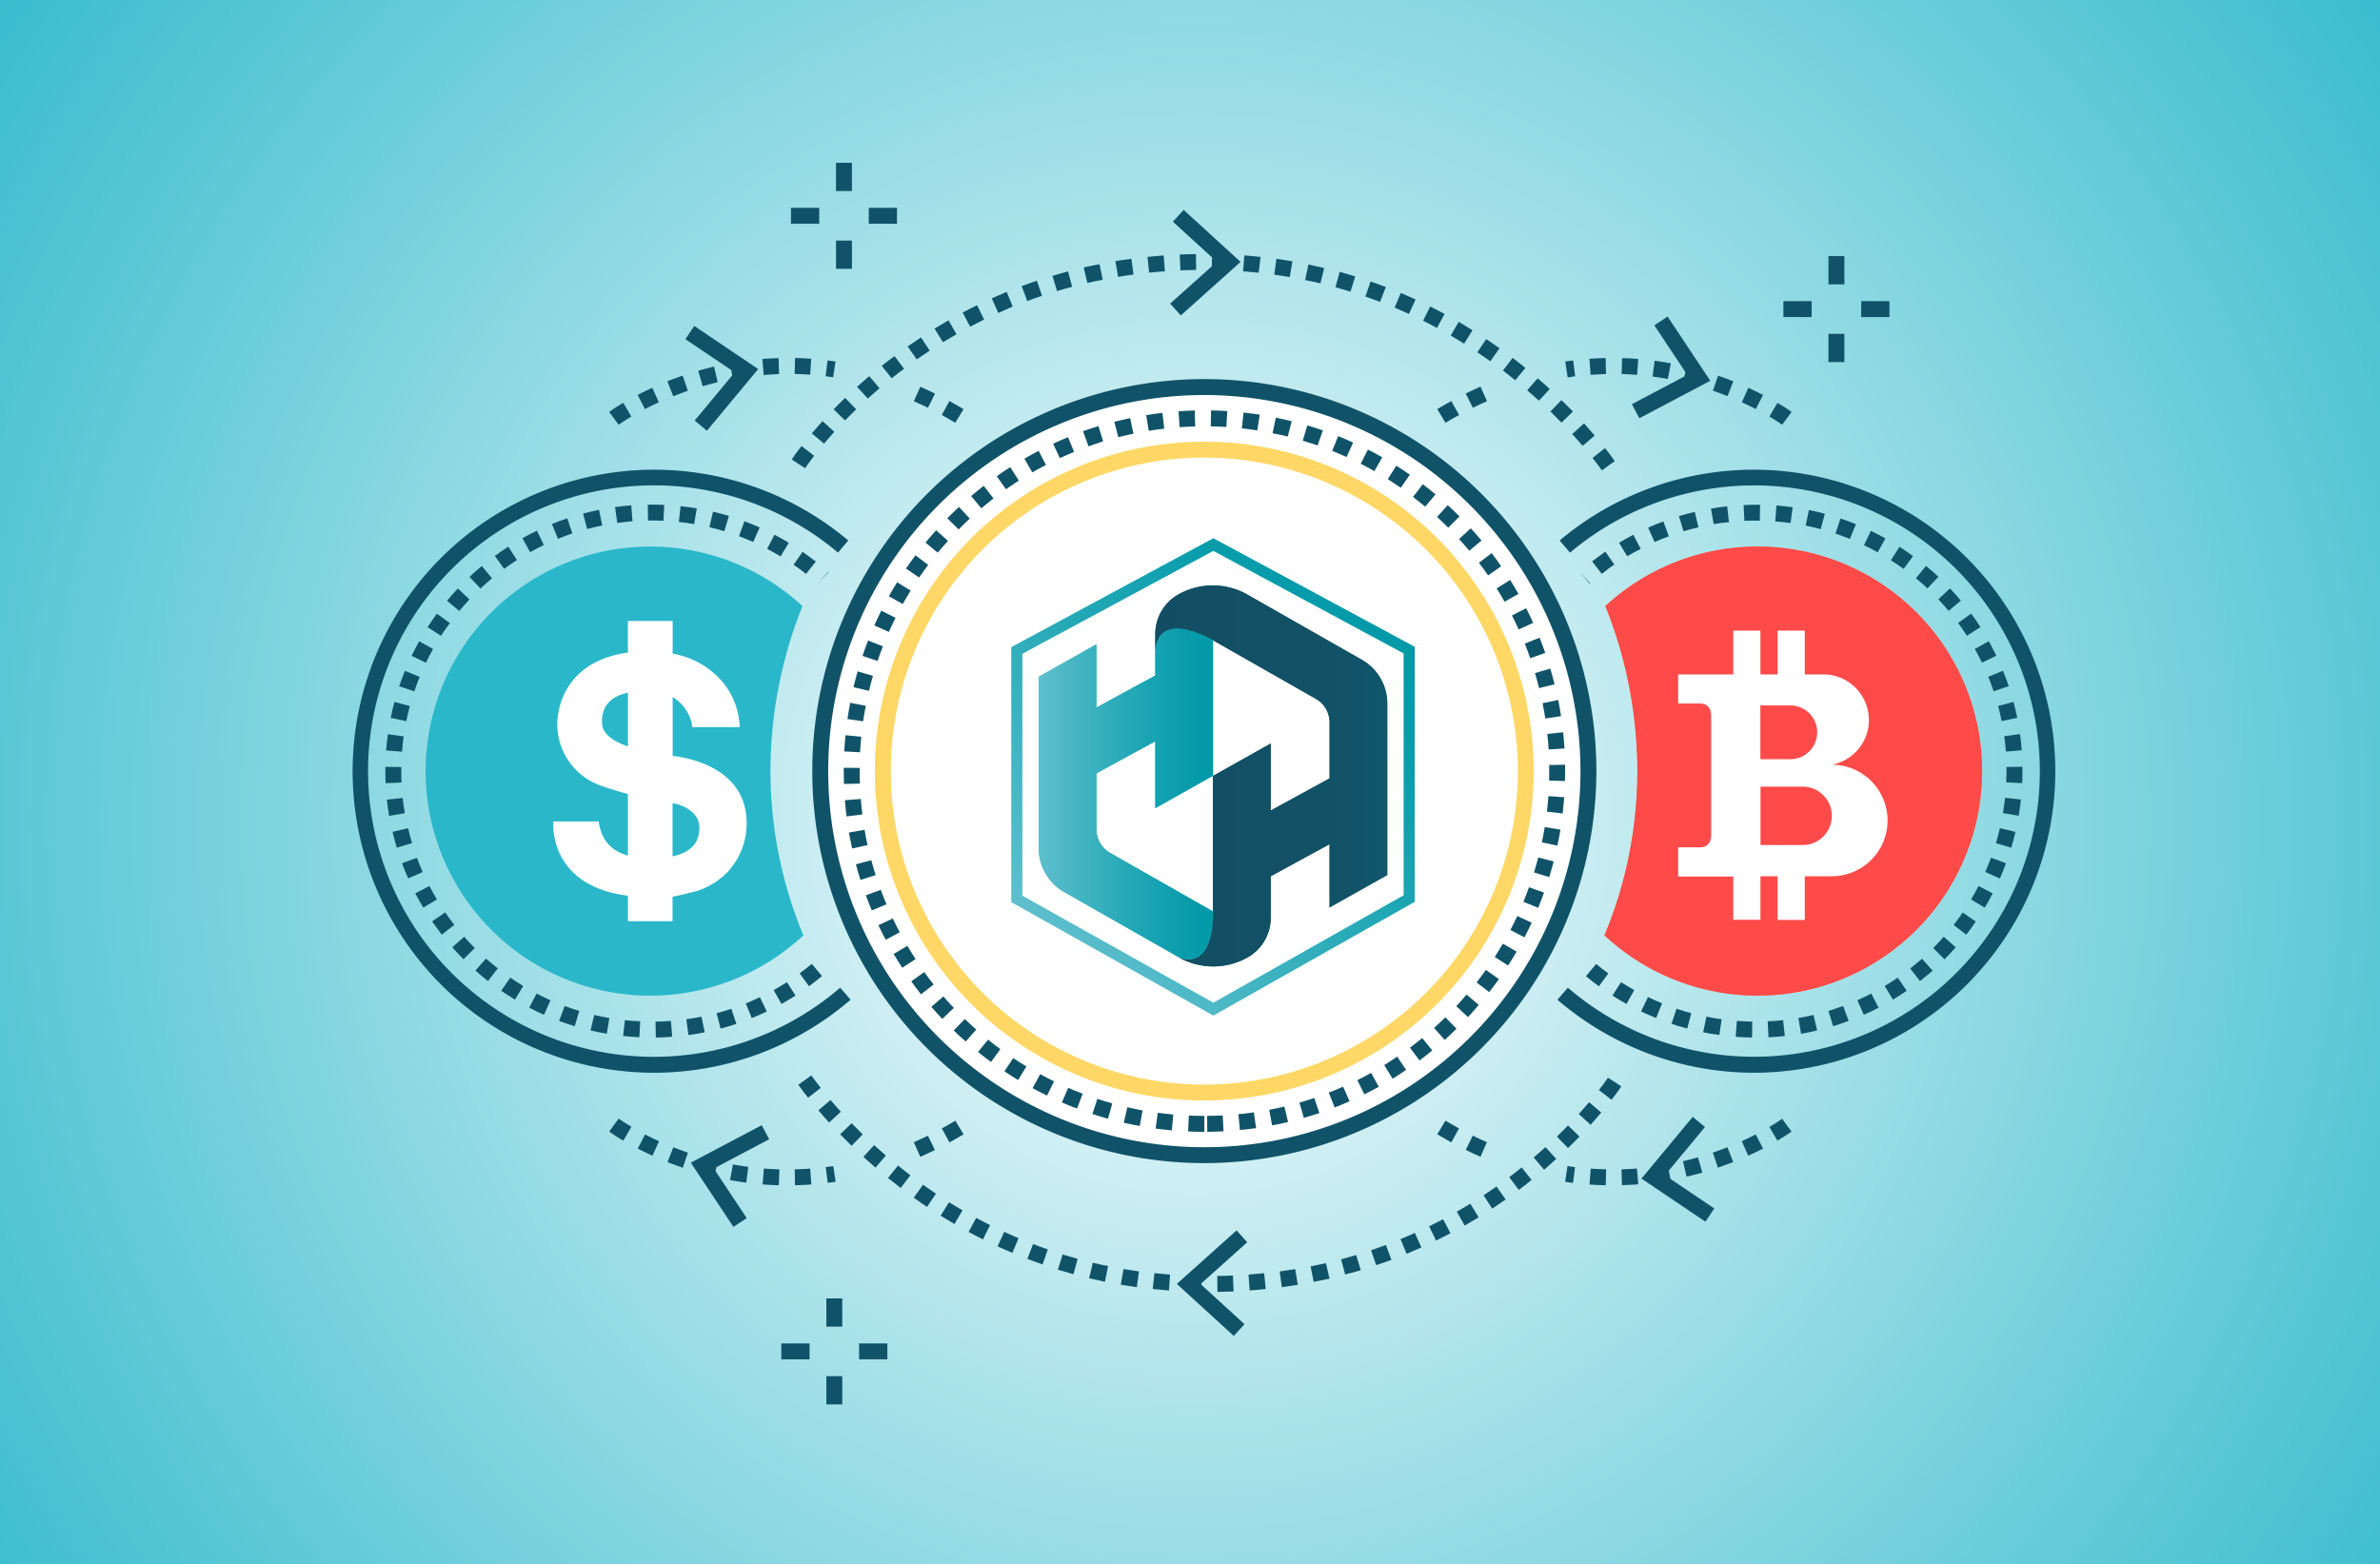 <svg xmlns="http://www.w3.org/2000/svg" xmlns:xlink="http://www.w3.org/1999/xlink" viewBox="0 0 734 482.43"><rect x="0" y="0" width="734" height="482.43" fill="#333333" stroke="none"/><defs><style>.cls-1{fill:url(#radial-gradient);}.cls-2{fill:#fff;}.cls-3{fill:#105369;}.cls-4{fill:#fed766;}.cls-5{fill:#2ab7ca;}.cls-6{fill:#f58e6f;}.cls-7{fill:#fe4a49;}.cls-8{fill:url(#New_Gradient_Swatch_1);}.cls-9{fill:url(#linear-gradient);}.cls-10{fill:url(#linear-gradient-3);}</style><radialGradient id="radial-gradient" cx="368.63" cy="253.4" r="547.54" gradientUnits="userSpaceOnUse"><stop offset="0" stop-color="#fff"/><stop offset="0.24" stop-color="#c3ebf0"/><stop offset="0.69" stop-color="#56c6d5"/><stop offset="0.89" stop-color="#2ab7ca"/></radialGradient><linearGradient id="New_Gradient_Swatch_1" x1="356.29" y1="239.3" x2="427.84" y2="239.3" gradientUnits="userSpaceOnUse"><stop offset="0" stop-color="#124e63"/><stop offset="0.68" stop-color="#125166"/><stop offset="1" stop-color="#11566b"/></linearGradient><linearGradient id="linear-gradient" x1="320.34" y1="244.9" x2="374.09" y2="244.9" gradientUnits="userSpaceOnUse"><stop offset="0" stop-color="#5fbfcd"/><stop offset="0.13" stop-color="#4fb9c7"/><stop offset="0.52" stop-color="#24a8b6"/><stop offset="0.82" stop-color="#0a9dac"/><stop offset="1" stop-color="#0099a8"/></linearGradient><linearGradient id="linear-gradient-3" x1="323.28" y1="289.68" x2="424.89" y2="188.07" xlink:href="#linear-gradient"/></defs><title>Asset 16</title><g id="Layer_2" data-name="Layer 2"><g id="Layer_1-2" data-name="Layer 1"><rect class="cls-1" width="734" height="482.43"/><circle class="cls-2" cx="371.42" cy="237.83" r="118.45"/><path class="cls-3" d="M371.42,358.74A120.91,120.91,0,1,1,492.33,237.83,121,121,0,0,1,371.42,358.74Zm0-236.9a116,116,0,1,0,116,116A116.12,116.12,0,0,0,371.42,121.84Z"/><path class="cls-3" d="M371.42,349.09c-1.67,0-3.36,0-5-.12l.22-4.9c1.58.07,3.19.11,4.79.11Zm.91,0-.05-4.92c1.61,0,3.21-.06,4.81-.14l.25,4.9C375.7,349,374,349.07,372.33,349.09Zm-10.93-.45c-1.65-.15-3.32-.34-5-.56l.66-4.87c1.57.21,3.17.39,4.77.54Zm21-.09-.47-4.89c1.56-.15,3.17-.34,4.76-.57l.7,4.86C385.67,348.19,384,348.39,382.35,348.55Zm-30.9-1.26c-1.65-.3-3.3-.64-4.92-1l1.1-4.79c1.54.36,3.12.68,4.7,1Zm40.84-.16-.92-4.83c1.55-.29,3.13-.63,4.69-1l1.14,4.77C395.56,346.46,393.91,346.82,392.29,347.13Zm-50.63-2.08c-1.59-.45-3.21-.93-4.81-1.46l1.53-4.67c1.53.5,3.08,1,4.6,1.39Zm60.4-.25-1.35-4.72c1.51-.44,3.05-.92,4.57-1.43l1.57,4.66C405.25,343.84,403.64,344.35,402.06,344.8Zm-69.95-2.89c-1.58-.59-3.15-1.23-4.67-1.89l1.95-4.5c1.45.62,2.95,1.23,4.46,1.8Zm79.46-.31L409.8,337c1.49-.58,3-1.2,4.42-1.84l2,4.5C414.69,340.34,413.13,341,411.57,341.6Zm-88.7-3.68c-1.5-.73-3-1.5-4.47-2.3l2.35-4.31c1.4.76,2.83,1.49,4.27,2.2Zm97.87-.37-2.18-4.4c1.43-.71,2.85-1.46,4.24-2.23l2.38,4.3C423.73,336,422.24,336.81,420.74,337.55ZM314,333.12c-1.42-.86-2.85-1.77-4.24-2.7l2.72-4.08c1.34.89,2.69,1.74,4.06,2.58Zm115.47-.43-2.57-4.19c1.35-.82,2.7-1.7,4-2.6l2.75,4.07C432.34,330.91,430.92,331.82,429.51,332.69Zm-123.83-5.15c-1.35-1-2.69-2-4-3.07l3.09-3.82c1.23,1,2.51,2,3.8,2.93Zm132.13-.48-2.94-3.94c1.28-.95,2.55-1.94,3.78-2.95l3.12,3.8C440.48,325,439.15,326.06,437.81,327.06Zm-139.95-5.83c-1.25-1.1-2.49-2.25-3.69-3.4l3.42-3.54q1.73,1.66,3.53,3.26Zm147.72-.52-3.28-3.66q1.79-1.6,3.5-3.28l3.44,3.51C448.05,318.44,446.82,319.6,445.58,320.71Zm-154.94-6.45c-1.14-1.21-2.27-2.46-3.37-3.72l3.72-3.22c1,1.21,2.13,2.41,3.22,3.56Zm162.11-.58-3.6-3.35c1.1-1.17,2.16-2.36,3.2-3.58l3.74,3.19C455,311.2,453.89,312.46,452.75,313.68Zm-168.67-7c-1-1.3-2.05-2.65-3-4l4-2.86c.94,1.29,1.91,2.58,2.89,3.83ZM459.26,306l-3.87-3c1-1.26,1.93-2.55,2.86-3.85l4,2.84C461.29,303.38,460.28,304.74,459.26,306Zm-181-7.51c-.91-1.4-1.81-2.83-2.65-4.26l4.23-2.5c.81,1.37,1.66,2.74,2.53,4.07Zm186.85-.69-4.13-2.65c.87-1.36,1.72-2.74,2.51-4.1l4.24,2.46C466.87,295,466,296.42,465.07,297.84Zm-191.95-7.95c-.79-1.47-1.54-3-2.26-4.47l4.44-2.11c.68,1.43,1.41,2.87,2.15,4.28Zm197-.74-4.35-2.27c.74-1.42,1.45-2.87,2.12-4.31l4.46,2.07C471.65,286.15,470.9,287.66,470.12,289.15Zm-201.3-8.31c-.64-1.52-1.26-3.09-1.84-4.66l4.61-1.69c.55,1.49,1.14,3,1.76,4.45ZM474.37,280l-4.54-1.87c.61-1.48,1.19-3,1.72-4.48l4.63,1.65C475.62,276.9,475,278.48,474.37,280Zm-209-8.6c-.5-1.58-1-3.2-1.41-4.82l4.75-1.27c.41,1.55.87,3.1,1.34,4.6Zm212.42-.87-4.7-1.45c.47-1.51.91-3.07,1.31-4.61l4.76,1.23C478.72,267.35,478.26,269,477.77,270.56Zm-215-8.83c-.35-1.62-.68-3.27-1-4.92l4.84-.84c.27,1.58.58,3.16.92,4.71Zm217.54-.89-4.81-1c.33-1.57.63-3.16.88-4.71l4.85.79C481,257.53,480.64,259.19,480.29,260.84Zm-219.25-9c-.2-1.66-.38-3.34-.51-5l4.9-.39c.12,1.58.29,3.19.49,4.77Zm220.88-.91-4.88-.57c.18-1.59.33-3.18.45-4.78l4.9.35C482.27,247.58,482.11,249.26,481.92,250.93Zm-221.68-9.1c-.05-1.32-.07-2.66-.07-4v-1l4.92.05v1c0,1.29,0,2.56.07,3.83Zm222.4-.91-4.91-.14c0-1,0-2,0-2.95,0-.61,0-1.23,0-1.85l4.91-.08c0,.64,0,1.29,0,1.93C482.68,238.87,482.66,239.89,482.64,240.92Zm-217.4-8.86-4.91-.27c.09-1.66.22-3.35.38-5l4.89.48C265.44,228.85,265.32,230.46,265.24,232.06Zm212.32-.88c-.1-1.59-.23-3.2-.4-4.78l4.88-.52c.18,1.65.32,3.33.42,5Zm-211.38-8.67-4.86-.71c.24-1.65.52-3.31.83-5l4.83.93C266.68,219.34,266.41,220.93,266.18,222.51Zm210.36-.87c-.25-1.58-.53-3.17-.84-4.72l4.82-1c.32,1.63.62,3.3.87,5ZM268,213.08l-4.78-1.14c.39-1.61.82-3.25,1.28-4.86l4.72,1.36C268.77,210,268.36,211.54,268,213.08Zm206.66-.85c-.38-1.55-.81-3.11-1.26-4.62l4.71-1.4c.47,1.58.92,3.21,1.32,4.84Zm-204-8.37L266,202.29c.53-1.57,1.11-3.16,1.72-4.73l4.58,1.78C271.7,200.84,271.15,202.36,270.64,203.86ZM471.92,203c-.52-1.5-1.08-3-1.67-4.5l4.56-1.82c.62,1.56,1.21,3.14,1.75,4.71ZM274.13,194.9l-4.49-2c.68-1.53,1.4-3.06,2.14-4.55l4.4,2.2C275.47,192,274.78,193.44,274.13,194.9Zm194.24-.77c-.66-1.45-1.36-2.9-2.07-4.31l4.37-2.23c.75,1.48,1.48,3,2.17,4.52ZM278.42,186.3l-4.29-2.39c.81-1.45,1.66-2.91,2.54-4.33l4.18,2.58C280,183.52,279.2,184.91,278.42,186.3Zm185.6-.71c-.77-1.37-1.59-2.75-2.45-4.11l4.16-2.61c.9,1.42,1.76,2.87,2.57,4.31Zm-180.55-7.46-4.06-2.77c.95-1.39,1.93-2.77,2.92-4.09l3.93,2.95C285.31,175.48,284.37,176.79,283.47,178.13Zm175.46-.66c-.9-1.3-1.84-2.6-2.81-3.88l3.91-3c1,1.33,2,2.7,2.94,4.06Zm-169.71-7-3.79-3.12c1.06-1.3,2.16-2.58,3.27-3.81l3.66,3.29C291.29,168,290.24,169.2,289.22,170.44Zm163.91-.6c-1-1.22-2.08-2.43-3.16-3.62l3.63-3.31c1.13,1.24,2.24,2.51,3.3,3.78ZM295.65,163.3l-3.51-3.45c1.18-1.2,2.4-2.38,3.61-3.5l3.34,3.6C297.93,161,296.77,162.15,295.65,163.3Zm151-.55q-1.7-1.69-3.47-3.32l3.32-3.62c1.23,1.12,2.45,2.29,3.62,3.47Zm-144-6L299.5,153c1.28-1.09,2.59-2.15,3.89-3.16l3,3.88C305.15,154.71,303.9,155.72,302.68,156.76Zm136.9-.49c-1.23-1-2.49-2-3.75-3l3-3.91c1.32,1,2.64,2.06,3.92,3.14Zm-129.32-5.38-2.83-4c1.36-1,2.76-1.9,4.16-2.8l2.65,4.14C312.9,149.07,311.56,150,310.26,150.89ZM432,150.44c-1.32-.91-2.65-1.8-4-2.66l2.62-4.15c1.4.89,2.81,1.82,4.19,2.77Zm-113.62-4.72-2.46-4.25c1.45-.84,2.93-1.65,4.4-2.42l2.26,4.36C321.13,144.14,319.71,144.92,318.33,145.72Zm105.48-.41c-1.39-.79-2.81-1.56-4.22-2.28l2.23-4.37c1.47.75,3,1.55,4.42,2.38Zm-97-4-2.07-4.46c1.53-.71,3.08-1.38,4.6-2l1.86,4.55C329.76,140,328.29,140.62,326.83,141.3Zm88.42-.35c-1.46-.67-2.94-1.3-4.42-1.89l1.83-4.56c1.54.62,3.1,1.28,4.62,2Zm-79.56-3.28L334,133c1.58-.56,3.18-1.09,4.77-1.58l1.44,4.69C338.73,136.62,337.19,137.13,335.69,137.67Zm70.64-.3c-1.52-.52-3.06-1-4.58-1.48l1.4-4.7c1.59.47,3.2,1,4.79,1.54Zm-61.47-2.52-1.23-4.76c1.61-.41,3.25-.8,4.89-1.14l1,4.81C348,134.09,346.39,134.45,344.86,134.85Zm52.26-.22c-1.54-.39-3.12-.74-4.68-1l1-4.82c1.63.33,3.28.7,4.9,1.1Zm-42.87-1.75-.79-4.85c1.65-.27,3.32-.5,5-.7l.57,4.88C357.42,132.4,355.83,132.62,354.25,132.88Zm33.46-.14c-1.56-.25-3.16-.46-4.76-.63l.53-4.88c1.67.18,3.34.4,5,.65Zm-23.93-1-.35-4.89c1.64-.12,3.33-.21,5-.25l.14,4.91C367,131.57,365.37,131.65,363.78,131.76Zm14.4-.06c-1.6-.1-3.2-.16-4.8-.19l.09-4.91c1.66,0,3.35.1,5,.2Z"/><path class="cls-4" d="M371.42,339.43A101.6,101.6,0,1,1,473,237.83,101.71,101.71,0,0,1,371.42,339.43Zm0-198.29a96.69,96.69,0,1,0,96.69,96.69A96.8,96.8,0,0,0,371.42,141.14Z"/><path class="cls-3" d="M201.61,330.87a93,93,0,1,1,60-164.17l-3.16,3.75a88.13,88.13,0,1,0,.67,134.18l3.2,3.72A93,93,0,0,1,201.61,330.87Z"/><path class="cls-3" d="M202.25,320l-.08-4.91c1.6,0,3.2-.1,4.75-.22l.38,4.9C205.64,319.92,203.94,320,202.25,320Zm-5.07-.08c-1.68-.08-3.37-.21-5-.39l.53-4.88c1.57.17,3.16.29,4.74.36Zm15.14-.69-.66-4.86c1.54-.22,3.12-.48,4.68-.8l1,4.82C215.65,318.74,214,319,212.32,319.25Zm-25.19-.4c-1.66-.28-3.33-.62-5-1l1.13-4.78c1.54.36,3.1.68,4.66.95Zm35.11-1.6L221,312.51c1.52-.41,3.05-.87,4.55-1.37l1.56,4.65C225.5,316.33,223.87,316.82,222.24,317.25Zm-45-.72c-1.61-.49-3.22-1-4.81-1.62l1.71-4.61c1.49.56,3,1.07,4.52,1.53ZM231.84,314,230,309.49c1.47-.6,2.93-1.25,4.35-1.93l2.13,4.43C235,312.71,233.4,313.4,231.84,314Zm-64.07-1c-1.54-.69-3.08-1.43-4.56-2.21l2.27-4.35c1.39.73,2.84,1.42,4.29,2.07ZM241,309.66l-2.39-4.29c1.38-.77,2.76-1.6,4.08-2.44l2.65,4.13C243.89,308,242.43,308.84,241,309.66Zm-82.17-1.34c-1.44-.87-2.87-1.79-4.26-2.74l2.79-4.05c1.3.9,2.65,1.76,4,2.58Zm90.68-4.12-2.9-4c1.28-.93,2.54-1.91,3.76-2.92l3.14,3.77C252.17,302.16,250.83,303.21,249.47,304.2Zm-99-1.62c-1.32-1-2.63-2.13-3.89-3.24l3.26-3.68c1.18,1,2.41,2.07,3.66,3Zm-7.57-6.71c-1.18-1.19-2.35-2.43-3.46-3.69l3.68-3.26c1.05,1.19,2.14,2.36,3.26,3.48Zm-6.69-7.59c-1-1.32-2-2.69-3-4.08l4.05-2.78c.9,1.31,1.84,2.6,2.81,3.84Zm-5.72-8.34c-.86-1.44-1.69-2.93-2.46-4.41l4.36-2.26c.72,1.39,1.5,2.79,2.32,4.15Zm-4.65-9c-.68-1.54-1.32-3.12-1.9-4.69l4.61-1.7c.54,1.48,1.14,3,1.78,4.4Zm-3.51-9.48c-.48-1.61-.92-3.25-1.31-4.9l4.79-1.12c.36,1.55.77,3.09,1.23,4.6ZM120,251.63c-.28-1.66-.51-3.34-.69-5l4.89-.52c.16,1.57.38,3.15.65,4.71Zm-1.07-10.06c-.06-1.24-.09-2.49-.09-3.74,0-.44,0-.88,0-1.32l4.92.08c0,.41,0,.83,0,1.24,0,1.18,0,2.36.07,3.52Zm5.06-9.73-4.9-.38c.13-1.67.31-3.36.54-5l4.87.67C124.28,228.68,124.11,230.27,124,231.84Zm1.31-9.42-4.81-1c.33-1.66.72-3.31,1.16-4.93l4.74,1.28C126,219.3,125.62,220.86,125.3,222.42Zm2.47-9.19-4.66-1.56c.54-1.6,1.13-3.2,1.77-4.76l4.55,1.86C128.83,210.23,128.27,211.74,127.77,213.23Zm3.59-8.82-4.42-2.13c.72-1.51,1.51-3,2.34-4.49l4.28,2.39C132.78,201.57,132,203,131.36,204.41ZM136,196.1l-4.13-2.66c.91-1.41,1.87-2.82,2.87-4.17l4,2.91C137.78,193.45,136.87,194.77,136,196.1Zm5.63-7.67-3.77-3.14c1.07-1.28,2.2-2.56,3.35-3.79l3.58,3.37C143.72,186,142.66,187.23,141.65,188.43Zm6.53-6.92-3.36-3.59c1.23-1.15,2.5-2.28,3.79-3.34l3.14,3.78C150.54,179.36,149.34,180.42,148.18,181.51ZM252.27,180l3.22-3.71.1.09ZM248.58,177c-1.24-1-2.53-1.92-3.84-2.81l2.79-4c1.39,1,2.76,2,4.08,3Zm-93.08-1.52-2.9-4c1.36-1,2.76-2,4.17-2.87l2.65,4.14C158.1,173.59,156.78,174.49,155.5,175.43Zm85.24-3.87c-1.36-.82-2.76-1.6-4.15-2.32l2.26-4.36c1.49.77,3,1.6,4.42,2.47ZM163.5,170.3,161.11,166c1.48-.83,3-1.61,4.49-2.33l2.12,4.43C166.31,168.79,164.89,169.52,163.5,170.3Zm68.8-3.13c-1.45-.64-2.94-1.25-4.41-1.8l1.71-4.6c1.57.58,3.15,1.23,4.69,1.91Zm-60.23-1-1.85-4.55c1.56-.64,3.15-1.23,4.74-1.76l1.56,4.66C175,165,173.53,165.6,172.07,166.19Zm51.31-2.34c-1.51-.45-3-.87-4.6-1.23l1.13-4.78c1.64.38,3.29.83,4.89,1.31Zm-42.3-.68-1.27-4.75c1.62-.43,3.28-.82,4.93-1.15l1,4.81C184.16,162.4,182.6,162.76,181.08,163.17Zm33-1.5c-1.57-.27-3.16-.49-4.72-.66l.53-4.88c1.66.18,3.35.41,5,.69Zm-23.72-.38-.67-4.87c1.66-.23,3.35-.41,5-.54l.37,4.9C193.55,160.9,192,161.07,190.4,161.29Zm14.25-.65c-1.58-.07-3.17-.1-4.76-.07l-.08-4.91c1.69,0,3.39,0,5.07.08Z"/><path class="cls-5" d="M247.76,288.49a69.26,69.26,0,1,1-.27-101.56,137.23,137.23,0,0,0-9.88,50.9A132.14,132.14,0,0,0,247.76,288.49Z"/><path class="cls-3" d="M541,330.87a93,93,0,0,1-60.68-22.52l3.21-3.72a88.11,88.11,0,1,0,.67-134.18L481,166.7a93,93,0,1,1,60,164.17Z"/><path class="cls-3" d="M540.34,320c-1.7,0-3.4-.1-5.05-.23l.37-4.9c1.55.12,3.15.19,4.75.22Zm5.06-.08-.23-4.91c1.58-.07,3.18-.19,4.75-.36l.52,4.88C548.78,319.73,547.08,319.86,545.4,319.94Zm-15.14-.69c-1.65-.22-3.33-.51-5-.84l1-4.82c1.56.32,3.14.58,4.69.8Zm25.19-.4-.82-4.84c1.55-.27,3.12-.58,4.66-.95l1.13,4.78C558.78,318.23,557.11,318.57,555.45,318.85Zm-35.11-1.6c-1.63-.43-3.26-.92-4.85-1.46l1.56-4.65c1.5.5,3,1,4.55,1.37Zm45-.72-1.43-4.7c1.51-.46,3-1,4.52-1.53l1.71,4.61C568.53,315.5,566.91,316,565.31,316.53ZM510.75,314c-1.56-.63-3.12-1.32-4.64-2.05l2.13-4.43c1.42.68,2.89,1.33,4.35,1.93Zm64.06-1-2-4.49c1.46-.65,2.9-1.35,4.29-2.07l2.27,4.36C577.9,311.57,576.36,312.31,574.81,313Zm-73.19-3.34c-1.47-.82-2.93-1.69-4.34-2.6l2.65-4.13c1.33.85,2.7,1.67,4.08,2.44Zm82.17-1.34-2.53-4.21c1.35-.81,2.7-1.68,4-2.58l2.78,4.05C586.66,306.53,585.23,307.46,583.79,308.32Zm-90.68-4.12c-1.35-1-2.7-2-4-3.12l3.15-3.77c1.21,1,2.48,2,3.75,2.92Zm99-1.62-3-3.87c1.25-1,2.48-2,3.66-3l3.26,3.68C594.77,300.45,593.46,301.54,592.13,302.58Zm7.57-6.71-3.48-3.47c1.12-1.12,2.21-2.29,3.26-3.48l3.68,3.26C602.05,293.44,600.88,294.68,599.7,295.87Zm6.69-7.59-3.87-3c1-1.24,1.91-2.53,2.81-3.84l4,2.78C608.43,285.59,607.42,287,606.39,288.28Zm5.72-8.34-4.21-2.52c.81-1.37,1.59-2.76,2.31-4.15l4.36,2.26C613.81,277,613,278.49,612.11,279.94Zm4.65-9-4.49-2c.64-1.45,1.24-2.93,1.78-4.4l4.61,1.7C618.08,267.85,617.44,269.42,616.76,271Zm3.51-9.48-4.71-1.42c.46-1.52.88-3.07,1.23-4.6l4.79,1.12C621.2,258.22,620.76,259.87,620.27,261.49Zm2.31-9.86-4.84-.82c.26-1.55.48-3.13.65-4.71l4.88.52C623.09,248.3,622.86,250,622.58,251.63Zm1.07-10.06-4.9-.22c0-1.16.08-2.34.08-3.52,0-.41,0-.83,0-1.24l4.91-.07c0,.43,0,.87,0,1.31C623.74,239.08,623.71,240.33,623.65,241.57Zm-5-9.73c-.13-1.59-.3-3.18-.51-4.73l4.86-.68c.23,1.65.41,3.35.54,5Zm-1.32-9.42c-.31-1.55-.68-3.11-1.09-4.63l4.75-1.28c.43,1.62.82,3.28,1.16,4.93Zm-2.47-9.19c-.5-1.5-1.06-3-1.65-4.46l4.54-1.86c.64,1.56,1.23,3.16,1.77,4.76Zm-3.59-8.82c-.69-1.42-1.43-2.85-2.2-4.22l4.29-2.4c.82,1.46,1.61,3,2.34,4.49Zm-4.65-8.31c-.86-1.33-1.77-2.65-2.7-3.92l4-2.91c1,1.35,2,2.75,2.88,4.17Zm-5.64-7.67c-1-1.19-2.06-2.39-3.16-3.56l3.58-3.37c1.17,1.24,2.3,2.52,3.36,3.79Zm-6.53-6.92c-1.15-1.08-2.35-2.14-3.56-3.15l3.13-3.78c1.29,1.07,2.57,2.2,3.8,3.35Zm-104.16-1.42-3.17-3.75,3.31,3.63ZM494,177l-3-3.86c1.32-1,2.69-2,4.09-3l2.78,4C496.53,175,495.24,176,494,177Zm93.08-1.52c-1.27-.93-2.59-1.84-3.92-2.69l2.65-4.14c1.41.91,2.82,1.87,4.17,2.87Zm-85.23-3.87-2.54-4.21c1.45-.87,2.93-1.7,4.42-2.47l2.27,4.36C504.6,170,503.2,170.74,501.85,171.56Zm77.23-1.26c-1.38-.78-2.8-1.51-4.22-2.19l2.12-4.43c1.51.72,3,1.51,4.49,2.33Zm-68.79-3.13-2-4.49c1.54-.68,3.12-1.33,4.69-1.91l1.71,4.6C513.22,165.92,511.74,166.53,510.29,167.17Zm60.22-1c-1.45-.59-3-1.15-4.45-1.65l1.56-4.66c1.59.54,3.19,1.13,4.74,1.76Zm-51.3-2.34-1.43-4.7c1.61-.48,3.25-.93,4.9-1.31l1.12,4.78C522.26,163,520.71,163.4,519.21,163.85Zm42.3-.68c-1.53-.41-3.09-.77-4.64-1.09l1-4.81c1.64.33,3.3.72,4.92,1.15Zm-33-1.5-.83-4.85c1.66-.28,3.35-.51,5-.69l.53,4.88C531.62,161.18,530,161.4,528.47,161.67Zm23.71-.38c-1.56-.22-3.15-.39-4.73-.51l.37-4.9c1.68.13,3.37.31,5,.54Zm-14.25-.65-.22-4.9c1.67-.08,3.38-.11,5.06-.08l-.08,4.91C541.11,160.54,539.51,160.57,537.93,160.64Z"/><path class="cls-6" d="M494.83,288.49a69.26,69.26,0,1,0,.27-101.56,137.35,137.35,0,0,1,9.87,50.9A132.25,132.25,0,0,1,494.83,288.49Z"/><path class="cls-7" d="M611.26,237.84a69.22,69.22,0,0,1-116.43,50.64,130.42,130.42,0,0,0,9.82-41.69c.21-2.88.33-5.88.33-8.95v-.33c0-1.33,0-2.64-.08-3.93-.09-2.82-.27-5.55-.53-8.21a134.55,134.55,0,0,0-9.28-38.44,69.22,69.22,0,0,1,116.17,50.91Z"/><path class="cls-2" d="M224.81,240.44C220.43,236.2,214,234,208,233.21l-.55-.07V215a12.56,12.56,0,0,1,6.06,9.27h14.61a22.84,22.84,0,0,0-6.61-15.39,25.9,25.9,0,0,0-14.06-7.26V191.52H193.65v9.76c-11.85,1.56-19.54,8.28-21.42,18.38,0,.26-.1.52-.14.77a20.06,20.06,0,0,0,13.17,21.87c2.17.77,5,1.68,8.39,2.59v19c-6-1.69-8.37-5.75-9-10.53h-14s-1.94,19.76,23,22.91v7.86h13.77v-7.62c0,.22,7.51-1.66,8.12-1.89a23.56,23.56,0,0,0,8.53-5.33,22.07,22.07,0,0,0,5.36-21.41A17.51,17.51,0,0,0,224.81,240.44Zm-31.16-26.8v16.58c-7-2.47-8-5.43-8-7.43C185.65,220.35,186,215.3,193.65,213.64Zm13.77,50.48V247.77l1,.15s7.27,1.53,7.27,7.36C215.68,259.7,213.38,262.85,207.42,264.12Z"/><path class="cls-3" d="M494.05,145.09c-.74-1-1.71-2.33-2.91-3.84L495,138.2c1.09,1.39,2.11,2.74,3,4Zm-245.75-.68-4.11-2.69c0-.06,1-1.59,3-4.15l3.89,3C249.25,143,248.31,144.39,248.3,144.41Zm239.78-6.9c-1-1.14-2-2.36-3.2-3.63l3.64-3.31q1.78,2,3.3,3.76Zm-233.95-.68-3.75-3.17c1-1.16,2.08-2.43,3.3-3.77l3.63,3.3C256.14,134.49,255.07,135.71,254.13,136.83Zm227.44-6.48q-1.62-1.68-3.42-3.43l3.42-3.52c1.24,1.2,2.41,2.38,3.53,3.53Zm-220.95-.68-3.52-3.43c1.11-1.14,2.29-2.32,3.54-3.52l3.41,3.53Q262.23,128,260.62,129.67Zm214-6.08c-1.16-1.06-2.36-2.13-3.62-3.21l3.21-3.72q1.94,1.66,3.73,3.31Zm-207-.65-3.3-3.64q1.79-1.62,3.75-3.29l3.18,3.74Q269.33,121.37,267.59,122.94Zm199.7-5.66c-1.24-1-2.5-2-3.81-3l3-3.9q2,1.53,3.93,3.08ZM275,116.67l-3.07-3.84q1.91-1.53,3.95-3l2.94,3.93C277.46,114.7,276.19,115.68,275,116.67Zm184.62-5.26q-1.93-1.38-4-2.75l2.73-4.08c1.41.93,2.77,1.88,4.11,2.84Zm-176.88-.54-2.82-4c1.33-.94,2.71-1.88,4.12-2.81l2.7,4.11C285.33,109.05,284,110,282.7,110.87ZM451.54,106q-2-1.26-4.14-2.49l2.47-4.25c1.45.85,2.88,1.71,4.27,2.58Zm-160.76-.47-2.56-4.19q2.1-1.29,4.3-2.54L295,103.1Q292.82,104.32,290.78,105.56Zm152.4-4.39c-1.4-.75-2.83-1.5-4.29-2.23l2.19-4.39q2.26,1.13,4.43,2.3Zm-144-.4-2.29-4.34q2.17-1.16,4.45-2.26l2.16,4.41Q301.29,99.66,299.18,100.77Zm135.35-3.92q-2.17-1-4.42-1.95l1.9-4.52q2.34,1,4.57,2Zm-126.66-.32-2-4.48c1.5-.68,3-1.33,4.59-2l1.86,4.54Q310,95.55,307.87,96.53ZM425.63,93.1q-2.24-.85-4.54-1.65l1.61-4.64c1.58.55,3.15,1.12,4.69,1.71Zm-108.82-.24-1.72-4.61c1.54-.57,3.11-1.13,4.7-1.66l1.57,4.65Q319,92,316.81,92.86Zm99.69-2.92c-1.53-.47-3.07-.92-4.64-1.35l1.3-4.74c1.62.45,3.22.91,4.79,1.4ZM326,89.77l-1.42-4.7c1.58-.48,3.18-.93,4.8-1.37l1.27,4.75Q328.26,89.08,326,89.77Zm81.22-2.38q-2.32-.56-4.71-1l1-4.81c1.64.34,3.26.7,4.87,1.08Zm-71.88-.11-1.12-4.79c1.61-.37,3.24-.72,4.88-1l1,4.82C338.42,86.58,336.85,86.92,335.3,87.28Zm62.42-1.83c-1.57-.27-3.16-.52-4.78-.75l.68-4.86c1.66.23,3.31.48,4.93.76Zm-52.94-.06L344,80.54c1.62-.27,3.26-.52,4.93-.74l.65,4.87C347.94,84.88,346.35,85.13,344.78,85.39Zm43.37-1.28c-1.59-.17-3.19-.31-4.82-.43l.38-4.9c1.67.12,3.32.28,5,.45Zm-33.8,0-.5-4.88c1.63-.17,3.29-.32,5-.44l.36,4.9C357.54,83.78,355.94,83.93,354.35,84.09Zm24.16-.71c-1.59-.07-3.21-.11-4.83-.14l.07-4.91q2.52,0,5,.15Zm-14.51,0-.21-4.91c1.64-.07,3.3-.12,5-.14l.07,4.91C367.21,83.27,365.59,83.31,364,83.38Z"/><polygon class="cls-3" points="364.16 97.3 360.88 93.64 375.27 80.75 361.72 68.37 365.04 64.74 382.6 80.78 364.16 97.3"/><polygon class="cls-3" points="218.02 132.86 214.24 129.72 226.58 114.86 211.37 104.61 214.11 100.53 233.83 113.83 218.02 132.86"/><polygon class="cls-3" points="505.58 129 503.28 124.66 520.36 115.63 510.2 100.34 514.29 97.63 527.46 117.44 505.58 129"/><polygon class="cls-3" points="525.95 376.8 506.23 363.51 522.05 344.47 525.82 347.61 513.48 362.47 528.7 372.73 525.95 376.8"/><polygon class="cls-3" points="226.2 378.42 213.04 358.6 234.92 347.04 237.21 351.38 220.14 360.41 230.29 375.7 226.2 378.42"/><path class="cls-3" d="M375.47,398.46l-.07-4.91c1.63,0,3.24-.07,4.84-.14l.21,4.91C378.81,398.39,377.15,398.43,375.47,398.46Zm-5,0q-2.52,0-5-.15l.22-4.91q2.38.11,4.83.15Zm14.93-.44-.35-4.9c1.62-.12,3.22-.26,4.81-.42l.51,4.88C388.75,397.75,387.09,397.9,385.42,398Zm-24.89,0c-1.67-.13-3.33-.28-5-.45l.53-4.89c1.58.17,3.19.32,4.81.44Zm34.81-1-.66-4.87c1.61-.22,3.21-.46,4.78-.72l.81,4.85C398.65,396.52,397,396.77,395.34,397Zm-44.73,0c-1.66-.23-3.3-.49-4.93-.77l.84-4.84c1.57.27,3.16.52,4.77.74Zm54.56-1.6-.95-4.82c1.59-.32,3.16-.66,4.72-1l1.11,4.78C408.45,394.67,406.82,395,405.17,395.35Zm-64.39-.09c-1.64-.34-3.27-.7-4.87-1.08l1.14-4.78c1.55.37,3.13.72,4.72,1Zm74.11-2.18-1.27-4.74q2.36-.63,4.65-1.32l1.42,4.7C418.12,392.2,416.51,392.65,414.89,393.08Zm-83.81-.15c-1.62-.44-3.22-.91-4.8-1.39l1.46-4.69c1.52.47,3.06.92,4.63,1.35Zm93.37-2.73-1.58-4.65c1.55-.52,3.06-1.06,4.56-1.62l1.72,4.6C427.6,389.11,426,389.66,424.45,390.2ZM321.54,390q-2.39-.83-4.69-1.71l1.76-4.59c1.49.57,3,1.13,4.54,1.66Zm112.25-3.27-1.86-4.54q2.25-.93,4.43-1.91l2,4.48Q436.13,385.75,433.79,386.71Zm-121.57-.3c-1.55-.65-3.07-1.33-4.57-2l2.05-4.47q2.18,1,4.43,1.95Zm130.68-3.79-2.16-4.41c1.47-.72,2.9-1.45,4.31-2.19l2.29,4.34Q445.17,381.52,442.9,382.62Zm-139.75-.38c-1.51-.75-3-1.52-4.43-2.3l2.34-4.33q2.1,1.14,4.29,2.24ZM451.72,378l-2.43-4.27q2.13-1.21,4.16-2.46l2.57,4.19C454.62,376.28,453.19,377.12,451.72,378Zm-157.35-.46c-1.46-.85-2.88-1.71-4.28-2.58l2.6-4.17q2,1.28,4.15,2.5Zm165.86-4.75-2.69-4.11q2.06-1.35,4-2.72l2.82,4C463,370.88,461.65,371.82,460.23,372.75Zm-174.33-.54c-1.4-.94-2.77-1.88-4.1-2.84l2.86-4q1.93,1.38,4,2.75ZM468.4,367l-2.95-3.93q2-1.49,3.83-3l3.07,3.84C471.07,365,469.76,366,468.4,367Zm-190.62-.6q-2-1.53-3.92-3.08l3.09-3.82q1.85,1.5,3.81,3Zm198.42-5.63L473,357q1.9-1.62,3.64-3.2l3.3,3.64Q478.15,359.12,476.2,360.78ZM270,360.13c-1.29-1.11-2.54-2.22-3.73-3.31l3.31-3.63c1.16,1.06,2.37,2.14,3.62,3.22Zm213.57-6.06-3.42-3.53q1.83-1.76,3.43-3.42l3.53,3.42Q485.48,352.25,483.6,354.07Zm-220.94-.68c-1.23-1.2-2.41-2.38-3.52-3.53l3.53-3.42q1.62,1.68,3.42,3.43Zm227.9-6.49-3.64-3.3c1.18-1.3,2.24-2.52,3.19-3.64l3.75,3.17Q492.39,344.87,490.56,346.9Zm-234.84-.69c-1.2-1.31-2.3-2.57-3.3-3.75l3.74-3.18c1,1.14,2,2.36,3.2,3.63Zm241.3-7-3.88-3c1.85-2.38,2.78-3.81,2.79-3.83l4.12,2.68C500,335.13,499,336.66,497,339.22Zm-247.78-.64c-1.09-1.38-2.11-2.73-3-4l4-2.87c.75,1,1.72,2.33,2.91,3.84Z"/><polygon class="cls-3" points="380.5 412.04 362.94 396 381.37 379.49 384.65 383.15 370.26 396.04 383.81 408.42 380.5 412.04"/><path class="cls-3" d="M445.78,130.39l-2.53-4.21q2.17-1.31,4.34-2.49L450,128Q447.88,129.13,445.78,130.39Zm8.44-4.62-2.18-4.4q2.28-1.12,4.55-2.13l2,4.5Q456.41,124.69,454.22,125.77Z"/><path class="cls-3" d="M549.62,131s-1.4-1-3.94-2.52l2.5-4.23c2.78,1.63,4.29,2.75,4.36,2.8Zm-8.12-4.83c-1.41-.73-2.86-1.43-4.31-2.09l2-4.47c1.52.69,3,1.43,4.54,2.19Zm-8.72-4c-1.47-.58-3-1.14-4.51-1.66l1.59-4.65c1.6.55,3.18,1.13,4.72,1.74Zm-9.08-3.09c-1.53-.45-3.09-.85-4.63-1.22l1.12-4.78c1.62.38,3.26.81,4.87,1.28Zm-9.33-2.2c-1.55-.29-3.14-.54-4.72-.75l.64-4.87c1.66.22,3.34.48,5,.79Zm-30.9-.51-.74-4.86c.82-.13,1.63-.24,2.44-.34l.61,4.87C485,116.19,484.24,116.3,483.47,116.42Zm21.42-.75c-1.6-.13-3.21-.22-4.78-.27l.14-4.9c1.66,0,3.35.14,5,.27Zm-14.34-.06-.37-4.9c1.66-.12,3.36-.2,5-.24l.11,4.92C493.73,115.42,492.12,115.5,490.55,115.61Z"/><path class="cls-3" d="M294.62,130.39q-2.1-1.26-4.17-2.4l2.36-4.3q2.16,1.19,4.35,2.49Zm-8.43-4.62q-2.19-1.08-4.36-2l2-4.5c1.5.67,3,1.38,4.54,2.13Z"/><path class="cls-3" d="M190.79,131l-2.92-3.95a51.26,51.26,0,0,1,4.35-2.8l2.5,4.23C192.19,130,190.8,131,190.79,131Zm8.11-4.83-2.25-4.37c1.49-.76,3-1.5,4.54-2.19l2,4.47C201.76,124.75,200.31,125.45,198.9,126.18Zm8.73-4-1.81-4.57c1.54-.61,3.13-1.19,4.72-1.74l1.59,4.65C210.61,121.08,209.1,121.64,207.63,122.22Zm9.07-3.1-1.36-4.72c1.61-.46,3.25-.89,4.87-1.27l1.13,4.78C219.79,118.28,218.23,118.68,216.7,119.12Zm9.33-2.19-.89-4.83c1.64-.31,3.31-.57,5-.79l.65,4.87C229.18,116.39,227.59,116.64,226,116.93Zm30.91-.52-2.32-.32.61-4.87c.81.1,1.63.21,2.45.34Zm-21.42-.74-.4-4.9c1.68-.13,3.37-.22,5-.27l.15,4.9C238.72,115.45,237.11,115.54,235.52,115.67Zm14.34-.06c-1.58-.11-3.19-.19-4.78-.22l.11-4.92c1.68,0,3.37.12,5,.24Z"/><path class="cls-3" d="M283.82,356.8l-2-4.5c1.44-.64,2.89-1.31,4.35-2l2.17,4.4C286.86,355.42,285.33,356.13,283.82,356.8Zm9-4.45-2.36-4.3q2.07-1.14,4.17-2.4l2.54,4.21Q295,351.17,292.81,352.35Z"/><path class="cls-3" d="M245.19,365.57l-.11-4.92c1.59,0,3.2-.11,4.78-.22l.36,4.9C248.56,365.45,246.87,365.53,245.19,365.57Zm-5,0c-1.66-.05-3.35-.14-5-.27l.4-4.9c1.59.13,3.2.22,4.78.27Zm15.08-.72-.61-4.87,2.32-.32.74,4.85C256.86,364.61,256,364.72,255.23,364.82Zm-25.12-.09c-1.66-.22-3.33-.48-5-.79l.89-4.83c1.56.29,3.15.54,4.73.75Zm-9.9-1.82c-1.62-.38-3.26-.81-4.87-1.27l1.36-4.72c1.53.44,3.09.84,4.64,1.21Zm-9.67-2.78c-1.59-.55-3.18-1.13-4.72-1.74l1.81-4.57c1.47.58,3,1.14,4.5,1.66Zm-9.35-3.71c-1.53-.69-3.05-1.43-4.54-2.19l2.25-4.37c1.41.73,2.86,1.43,4.31,2.09Zm-9-4.64a51.26,51.26,0,0,1-4.35-2.8l2.92-4s1.4,1,3.93,2.52Z"/><path class="cls-3" d="M456.59,356.8c-1.51-.67-3-1.38-4.55-2.13l2.17-4.4c1.46.72,2.92,1.39,4.36,2Zm-9-4.45q-2.16-1.19-4.34-2.49l2.53-4.21q2.1,1.26,4.17,2.4Z"/><path class="cls-3" d="M495.21,365.57c-1.67,0-3.37-.12-5-.24l.37-4.9c1.57.11,3.18.19,4.77.22Zm5,0-.14-4.9c1.57-.05,3.18-.14,4.77-.27l.4,4.9C503.6,365.4,501.91,365.49,500.25,365.54Zm-15.08-.72c-.81-.1-1.62-.21-2.44-.34l.73-4.86,2.32.33Zm25.12-.09-.65-4.87c1.58-.21,3.17-.46,4.73-.75l.89,4.83C513.63,364.25,512,364.51,510.29,364.73Zm9.9-1.82-1.12-4.78c1.54-.36,3.1-.77,4.63-1.21l1.36,4.72C523.45,362.1,521.81,362.53,520.19,362.91Zm9.67-2.78-1.59-4.65c1.52-.52,3-1.08,4.51-1.66l1.8,4.57C533,359,531.45,359.58,529.86,360.13Zm9.35-3.71-2-4.47c1.45-.66,2.9-1.36,4.31-2.09l2.25,4.37C542.27,355,540.74,355.73,539.21,356.42Zm9-4.64-2.5-4.23c2.53-1.49,3.92-2.51,3.94-2.52l2.92,4C552.47,349,551,350.15,548.18,351.78Z"/><path class="cls-2" d="M436.31,199.49v78.66L374.2,313.24l-62.33-35V199.6L374.2,166"/><path class="cls-8" d="M420,203.5l-35.31-20.11a21.6,21.6,0,0,0-21.22-.07,14,14,0,0,0-7.17,12.22V202c0-15,17.8-4.53,17.8-4.53l31.71,18.06a8.38,8.38,0,0,1,4.24,7.29v17.25L391.89,250V229.33l-17.8,10v41.84c0,19.4-10.59,14.07-10.59,14.07a21.57,21.57,0,0,0,21.22.08,14,14,0,0,0,7.17-12.23V270.26l18.15-9.9v19.52l17.8-10V217A15.56,15.56,0,0,0,420,203.5Z"/><path class="cls-9" d="M356.29,202v6.35l-18.15,9.88V198.72l-17.8,10v52.91a15.55,15.55,0,0,0,7.85,13.5L363.5,295.2s10.59,5.33,10.59-14.07l-31.72-18.07a8.39,8.39,0,0,1-4.23-7.28V238.52l18.15-9.9v20.64l17.8-10V197.47S356.29,187,356.29,202Z"/><path class="cls-8" d="M420,203.5l-35.31-20.11a21.6,21.6,0,0,0-21.22-.07,14,14,0,0,0-7.17,12.22V202c0-15,17.8-4.53,17.8-4.53l31.71,18.06a8.38,8.38,0,0,1,4.24,7.29v17.25L391.89,250V229.33l-17.8,10v41.84c0,19.4-10.59,14.07-10.59,14.07a21.57,21.57,0,0,0,21.22.08,14,14,0,0,0,7.17-12.23V270.26l18.15-9.9v19.52l17.8-10V217A15.56,15.56,0,0,0,420,203.5Z"/><path class="cls-9" d="M356.29,202v6.35l-18.15,9.88V198.72l-17.8,10v52.91a15.55,15.55,0,0,0,7.85,13.5L363.5,295.2s10.59,5.33,10.59-14.07l-31.72-18.07a8.39,8.39,0,0,1-4.23-7.28V238.52l18.15-9.9v20.64l17.8-10V197.47S356.29,187,356.29,202Z"/><path class="cls-10" d="M436.31,199.49v78.66L374.2,313.24l-62.33-35V199.6L374.2,166M315.3,276.26l58.9,33,58.68-33.14V201.54L374.2,169.92l-58.9,31.73Z"/><path class="cls-2" d="M565,235.86A14.06,14.06,0,0,0,562.45,208H556.6V194.5h-8.38V208h-5.3V194.5h-8.37V208h-17v9h6.28s3.89-.56,3.89,3.8v36.75c0,4.35-3.89,3.79-3.89,3.79h-6.28v9h17v13.35h8.38V270.38h0v-.12h5.29v13.47h8.38V270.26h8.24a17.2,17.2,0,0,0,.19-34.4Zm-22.1-18.28h9.24a8.29,8.29,0,0,1,0,16.58h-9.24ZM562.3,258a8.94,8.94,0,0,1-6.35,2.63h-13v-18h13A9,9,0,0,1,562.3,258Z"/><rect class="cls-3" x="563.9" y="78.99" width="4.91" height="8.71"/><rect class="cls-3" x="563.9" y="102.97" width="4.91" height="8.71"/><rect class="cls-3" x="574" y="92.88" width="8.71" height="4.91"/><rect class="cls-3" x="550.01" y="92.88" width="8.71" height="4.91"/><rect class="cls-3" x="257.83" y="50.21" width="4.91" height="8.71"/><rect class="cls-3" x="257.83" y="74.2" width="4.91" height="8.71"/><rect class="cls-3" x="267.93" y="64.1" width="8.71" height="4.91"/><rect class="cls-3" x="243.94" y="64.1" width="8.71" height="4.91"/><rect class="cls-3" x="254.85" y="400.47" width="4.91" height="8.71"/><rect class="cls-3" x="254.85" y="424.45" width="4.91" height="8.71"/><rect class="cls-3" x="264.95" y="414.36" width="8.71" height="4.91"/><rect class="cls-3" x="240.96" y="414.36" width="8.71" height="4.91"/></g></g></svg>
